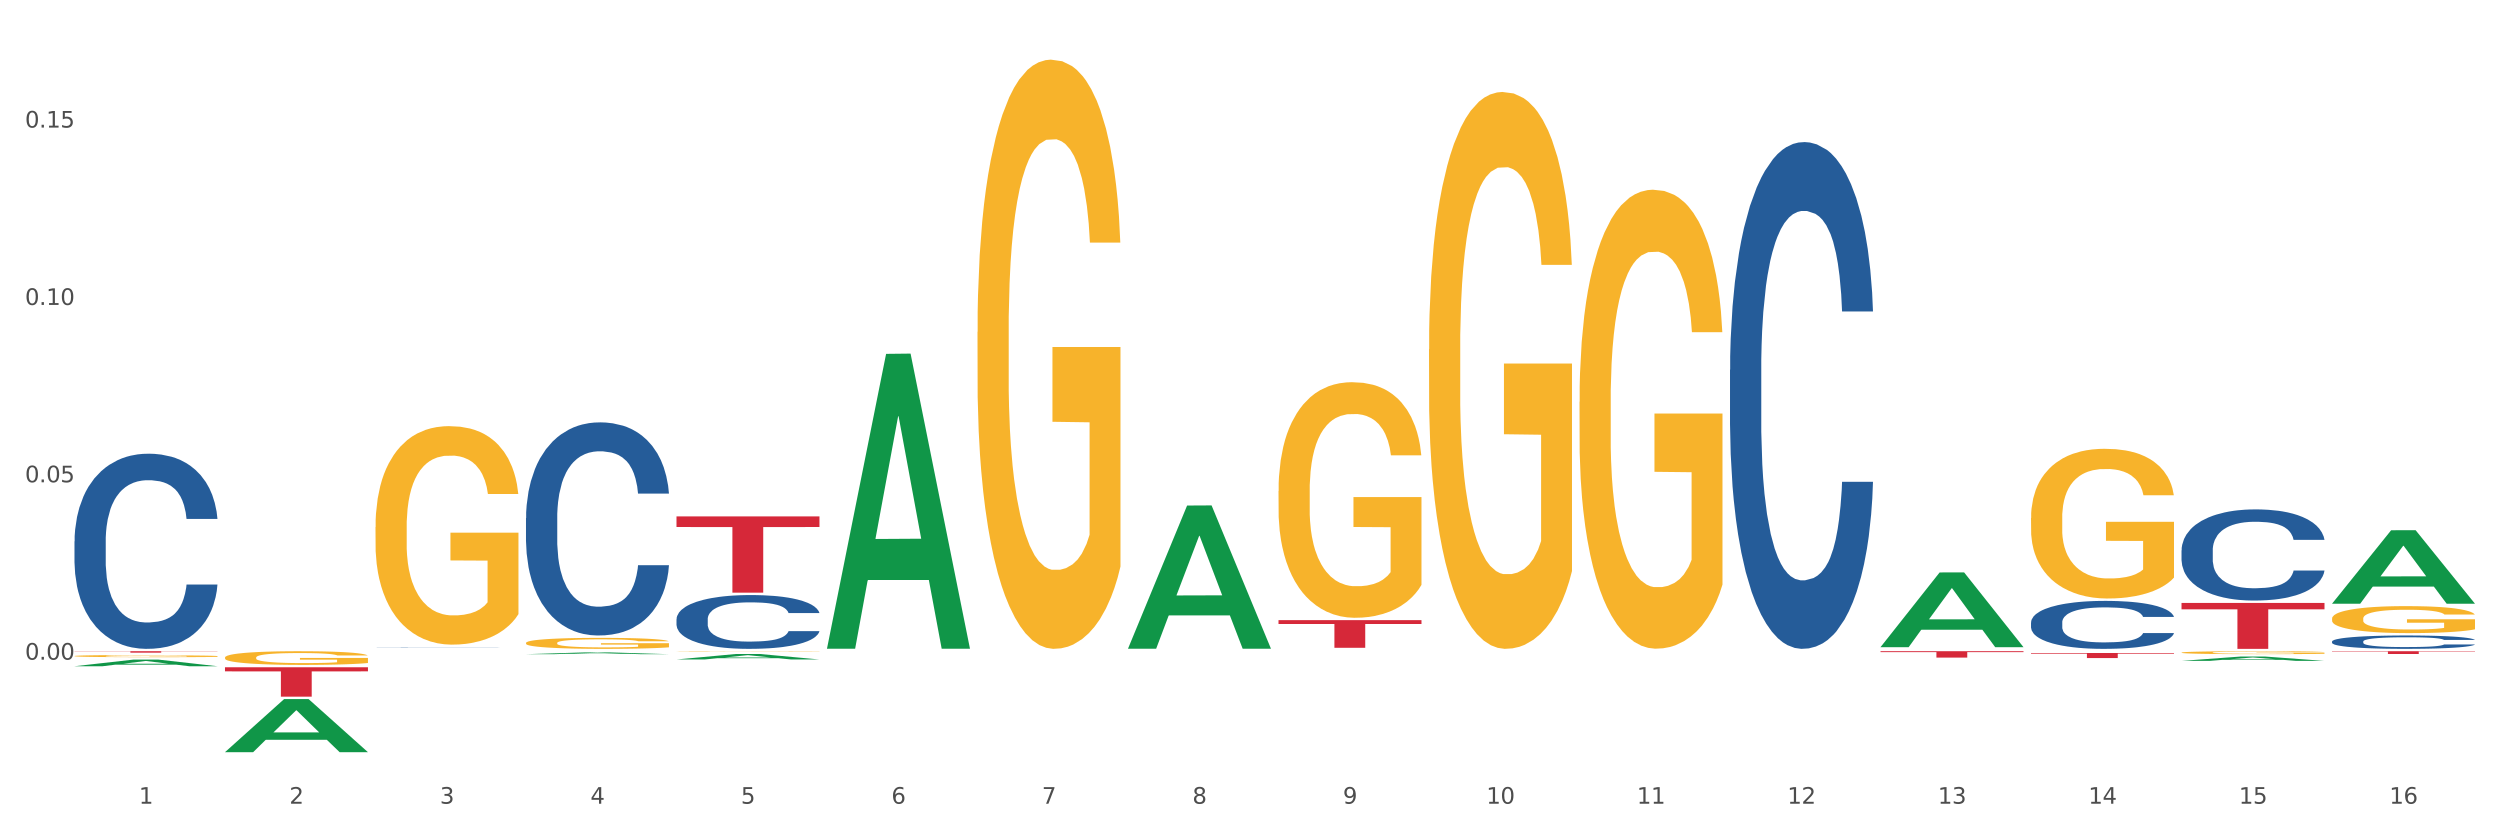<?xml version="1.0" encoding="utf-8" standalone="no"?>
<!DOCTYPE svg PUBLIC "-//W3C//DTD SVG 1.1//EN"
  "http://www.w3.org/Graphics/SVG/1.1/DTD/svg11.dtd">
<svg xmlns:xlink="http://www.w3.org/1999/xlink" width="1080pt" height="360pt" viewBox="0 0 1080 360" xmlns="http://www.w3.org/2000/svg" version="1.1">
 <rect x="0" y="0" width="1080" height="360" fill="#333333" stroke="none"/>
 <defs>
  <style type="text/css">*{stroke-linejoin: round; stroke-linecap: butt}</style>
 </defs>
 <g id="figure_1">
  <g id="patch_1">
   <path d="M 0 360 
L 1080 360 
L 1080 0 
L 0 0 
z
" style="fill: #ffffff; stroke: #ffffff; stroke-linejoin: miter"/>
  </g>
  <g id="axes_1">
   <g id="matplotlib.axis_1">
    <g id="xtick_1">
     <g id="text_1">
      <!-- 1 -->
      <g style="fill: #4d4d4d" transform="translate(60.004 347.204) scale(0.096 -0.096)">
       <defs>
        <path id="DejaVuSans-31" d="M 794 531 
L 1825 531 
L 1825 4091 
L 703 3866 
L 703 4441 
L 1819 4666 
L 2450 4666 
L 2450 531 
L 3481 531 
L 3481 0 
L 794 0 
L 794 531 
z
" transform="scale(0.016)"/>
       </defs>
       <use xlink:href="#DejaVuSans-31"/>
      </g>
     </g>
    </g>
    <g id="xtick_2">
     <g id="text_2">
      <!-- 2 -->
      <g style="fill: #4d4d4d" transform="translate(125.021 347.204) scale(0.096 -0.096)">
       <defs>
        <path id="DejaVuSans-32" d="M 1228 531 
L 3431 531 
L 3431 0 
L 469 0 
L 469 531 
Q 828 903 1448 1529 
Q 2069 2156 2228 2338 
Q 2531 2678 2651 2914 
Q 2772 3150 2772 3378 
Q 2772 3750 2511 3984 
Q 2250 4219 1831 4219 
Q 1534 4219 1204 4116 
Q 875 4013 500 3803 
L 500 4441 
Q 881 4594 1212 4672 
Q 1544 4750 1819 4750 
Q 2544 4750 2975 4387 
Q 3406 4025 3406 3419 
Q 3406 3131 3298 2873 
Q 3191 2616 2906 2266 
Q 2828 2175 2409 1742 
Q 1991 1309 1228 531 
z
" transform="scale(0.016)"/>
       </defs>
       <use xlink:href="#DejaVuSans-32"/>
      </g>
     </g>
    </g>
    <g id="xtick_3">
     <g id="text_3">
      <!-- 3 -->
      <g style="fill: #4d4d4d" transform="translate(190.039 347.204) scale(0.096 -0.096)">
       <defs>
        <path id="DejaVuSans-33" d="M 2597 2516 
Q 3050 2419 3304 2112 
Q 3559 1806 3559 1356 
Q 3559 666 3084 287 
Q 2609 -91 1734 -91 
Q 1441 -91 1130 -33 
Q 819 25 488 141 
L 488 750 
Q 750 597 1062 519 
Q 1375 441 1716 441 
Q 2309 441 2620 675 
Q 2931 909 2931 1356 
Q 2931 1769 2642 2001 
Q 2353 2234 1838 2234 
L 1294 2234 
L 1294 2753 
L 1863 2753 
Q 2328 2753 2575 2939 
Q 2822 3125 2822 3475 
Q 2822 3834 2567 4026 
Q 2313 4219 1838 4219 
Q 1578 4219 1281 4162 
Q 984 4106 628 3988 
L 628 4550 
Q 988 4650 1302 4700 
Q 1616 4750 1894 4750 
Q 2613 4750 3031 4423 
Q 3450 4097 3450 3541 
Q 3450 3153 3228 2886 
Q 3006 2619 2597 2516 
z
" transform="scale(0.016)"/>
       </defs>
       <use xlink:href="#DejaVuSans-33"/>
      </g>
     </g>
    </g>
    <g id="xtick_4">
     <g id="text_4">
      <!-- 4 -->
      <g style="fill: #4d4d4d" transform="translate(255.056 347.204) scale(0.096 -0.096)">
       <defs>
        <path id="DejaVuSans-34" d="M 2419 4116 
L 825 1625 
L 2419 1625 
L 2419 4116 
z
M 2253 4666 
L 3047 4666 
L 3047 1625 
L 3713 1625 
L 3713 1100 
L 3047 1100 
L 3047 0 
L 2419 0 
L 2419 1100 
L 313 1100 
L 313 1709 
L 2253 4666 
z
" transform="scale(0.016)"/>
       </defs>
       <use xlink:href="#DejaVuSans-34"/>
      </g>
     </g>
    </g>
    <g id="xtick_5">
     <g id="text_5">
      <!-- 5 -->
      <g style="fill: #4d4d4d" transform="translate(320.073 347.204) scale(0.096 -0.096)">
       <defs>
        <path id="DejaVuSans-35" d="M 691 4666 
L 3169 4666 
L 3169 4134 
L 1269 4134 
L 1269 2991 
Q 1406 3038 1543 3061 
Q 1681 3084 1819 3084 
Q 2600 3084 3056 2656 
Q 3513 2228 3513 1497 
Q 3513 744 3044 326 
Q 2575 -91 1722 -91 
Q 1428 -91 1123 -41 
Q 819 9 494 109 
L 494 744 
Q 775 591 1075 516 
Q 1375 441 1709 441 
Q 2250 441 2565 725 
Q 2881 1009 2881 1497 
Q 2881 1984 2565 2268 
Q 2250 2553 1709 2553 
Q 1456 2553 1204 2497 
Q 953 2441 691 2322 
L 691 4666 
z
" transform="scale(0.016)"/>
       </defs>
       <use xlink:href="#DejaVuSans-35"/>
      </g>
     </g>
    </g>
    <g id="xtick_6">
     <g id="text_6">
      <!-- 6 -->
      <g style="fill: #4d4d4d" transform="translate(385.09 347.204) scale(0.096 -0.096)">
       <defs>
        <path id="DejaVuSans-36" d="M 2113 2584 
Q 1688 2584 1439 2293 
Q 1191 2003 1191 1497 
Q 1191 994 1439 701 
Q 1688 409 2113 409 
Q 2538 409 2786 701 
Q 3034 994 3034 1497 
Q 3034 2003 2786 2293 
Q 2538 2584 2113 2584 
z
M 3366 4563 
L 3366 3988 
Q 3128 4100 2886 4159 
Q 2644 4219 2406 4219 
Q 1781 4219 1451 3797 
Q 1122 3375 1075 2522 
Q 1259 2794 1537 2939 
Q 1816 3084 2150 3084 
Q 2853 3084 3261 2657 
Q 3669 2231 3669 1497 
Q 3669 778 3244 343 
Q 2819 -91 2113 -91 
Q 1303 -91 875 529 
Q 447 1150 447 2328 
Q 447 3434 972 4092 
Q 1497 4750 2381 4750 
Q 2619 4750 2861 4703 
Q 3103 4656 3366 4563 
z
" transform="scale(0.016)"/>
       </defs>
       <use xlink:href="#DejaVuSans-36"/>
      </g>
     </g>
    </g>
    <g id="xtick_7">
     <g id="text_7">
      <!-- 7 -->
      <g style="fill: #4d4d4d" transform="translate(450.108 347.204) scale(0.096 -0.096)">
       <defs>
        <path id="DejaVuSans-37" d="M 525 4666 
L 3525 4666 
L 3525 4397 
L 1831 0 
L 1172 0 
L 2766 4134 
L 525 4134 
L 525 4666 
z
" transform="scale(0.016)"/>
       </defs>
       <use xlink:href="#DejaVuSans-37"/>
      </g>
     </g>
    </g>
    <g id="xtick_8">
     <g id="text_8">
      <!-- 8 -->
      <g style="fill: #4d4d4d" transform="translate(515.125 347.204) scale(0.096 -0.096)">
       <defs>
        <path id="DejaVuSans-38" d="M 2034 2216 
Q 1584 2216 1326 1975 
Q 1069 1734 1069 1313 
Q 1069 891 1326 650 
Q 1584 409 2034 409 
Q 2484 409 2743 651 
Q 3003 894 3003 1313 
Q 3003 1734 2745 1975 
Q 2488 2216 2034 2216 
z
M 1403 2484 
Q 997 2584 770 2862 
Q 544 3141 544 3541 
Q 544 4100 942 4425 
Q 1341 4750 2034 4750 
Q 2731 4750 3128 4425 
Q 3525 4100 3525 3541 
Q 3525 3141 3298 2862 
Q 3072 2584 2669 2484 
Q 3125 2378 3379 2068 
Q 3634 1759 3634 1313 
Q 3634 634 3220 271 
Q 2806 -91 2034 -91 
Q 1263 -91 848 271 
Q 434 634 434 1313 
Q 434 1759 690 2068 
Q 947 2378 1403 2484 
z
M 1172 3481 
Q 1172 3119 1398 2916 
Q 1625 2713 2034 2713 
Q 2441 2713 2670 2916 
Q 2900 3119 2900 3481 
Q 2900 3844 2670 4047 
Q 2441 4250 2034 4250 
Q 1625 4250 1398 4047 
Q 1172 3844 1172 3481 
z
" transform="scale(0.016)"/>
       </defs>
       <use xlink:href="#DejaVuSans-38"/>
      </g>
     </g>
    </g>
    <g id="xtick_9">
     <g id="text_9">
      <!-- 9 -->
      <g style="fill: #4d4d4d" transform="translate(580.142 347.204) scale(0.096 -0.096)">
       <defs>
        <path id="DejaVuSans-39" d="M 703 97 
L 703 672 
Q 941 559 1184 500 
Q 1428 441 1663 441 
Q 2288 441 2617 861 
Q 2947 1281 2994 2138 
Q 2813 1869 2534 1725 
Q 2256 1581 1919 1581 
Q 1219 1581 811 2004 
Q 403 2428 403 3163 
Q 403 3881 828 4315 
Q 1253 4750 1959 4750 
Q 2769 4750 3195 4129 
Q 3622 3509 3622 2328 
Q 3622 1225 3098 567 
Q 2575 -91 1691 -91 
Q 1453 -91 1209 -44 
Q 966 3 703 97 
z
M 1959 2075 
Q 2384 2075 2632 2365 
Q 2881 2656 2881 3163 
Q 2881 3666 2632 3958 
Q 2384 4250 1959 4250 
Q 1534 4250 1286 3958 
Q 1038 3666 1038 3163 
Q 1038 2656 1286 2365 
Q 1534 2075 1959 2075 
z
" transform="scale(0.016)"/>
       </defs>
       <use xlink:href="#DejaVuSans-39"/>
      </g>
     </g>
    </g>
    <g id="xtick_10">
     <g id="text_10">
      <!-- 10 -->
      <g style="fill: #4d4d4d" transform="translate(642.105 347.204) scale(0.096 -0.096)">
       <defs>
        <path id="DejaVuSans-30" d="M 2034 4250 
Q 1547 4250 1301 3770 
Q 1056 3291 1056 2328 
Q 1056 1369 1301 889 
Q 1547 409 2034 409 
Q 2525 409 2770 889 
Q 3016 1369 3016 2328 
Q 3016 3291 2770 3770 
Q 2525 4250 2034 4250 
z
M 2034 4750 
Q 2819 4750 3233 4129 
Q 3647 3509 3647 2328 
Q 3647 1150 3233 529 
Q 2819 -91 2034 -91 
Q 1250 -91 836 529 
Q 422 1150 422 2328 
Q 422 3509 836 4129 
Q 1250 4750 2034 4750 
z
" transform="scale(0.016)"/>
       </defs>
       <use xlink:href="#DejaVuSans-31"/>
       <use xlink:href="#DejaVuSans-30" transform="translate(63.623 0)"/>
      </g>
     </g>
    </g>
    <g id="xtick_11">
     <g id="text_11">
      <!-- 11 -->
      <g style="fill: #4d4d4d" transform="translate(707.123 347.204) scale(0.096 -0.096)">
       <use xlink:href="#DejaVuSans-31"/>
       <use xlink:href="#DejaVuSans-31" transform="translate(63.623 0)"/>
      </g>
     </g>
    </g>
    <g id="xtick_12">
     <g id="text_12">
      <!-- 12 -->
      <g style="fill: #4d4d4d" transform="translate(772.14 347.204) scale(0.096 -0.096)">
       <use xlink:href="#DejaVuSans-31"/>
       <use xlink:href="#DejaVuSans-32" transform="translate(63.623 0)"/>
      </g>
     </g>
    </g>
    <g id="xtick_13">
     <g id="text_13">
      <!-- 13 -->
      <g style="fill: #4d4d4d" transform="translate(837.157 347.204) scale(0.096 -0.096)">
       <use xlink:href="#DejaVuSans-31"/>
       <use xlink:href="#DejaVuSans-33" transform="translate(63.623 0)"/>
      </g>
     </g>
    </g>
    <g id="xtick_14">
     <g id="text_14">
      <!-- 14 -->
      <g style="fill: #4d4d4d" transform="translate(902.174 347.204) scale(0.096 -0.096)">
       <use xlink:href="#DejaVuSans-31"/>
       <use xlink:href="#DejaVuSans-34" transform="translate(63.623 0)"/>
      </g>
     </g>
    </g>
    <g id="xtick_15">
     <g id="text_15">
      <!-- 15 -->
      <g style="fill: #4d4d4d" transform="translate(967.192 347.204) scale(0.096 -0.096)">
       <use xlink:href="#DejaVuSans-31"/>
       <use xlink:href="#DejaVuSans-35" transform="translate(63.623 0)"/>
      </g>
     </g>
    </g>
    <g id="xtick_16">
     <g id="text_16">
      <!-- 16 -->
      <g style="fill: #4d4d4d" transform="translate(1032.209 347.204) scale(0.096 -0.096)">
       <use xlink:href="#DejaVuSans-31"/>
       <use xlink:href="#DejaVuSans-36" transform="translate(63.623 0)"/>
      </g>
     </g>
    </g>
    <g id="xtick_17"/>
    <g id="xtick_18"/>
    <g id="xtick_19"/>
    <g id="xtick_20"/>
    <g id="xtick_21"/>
    <g id="xtick_22"/>
    <g id="xtick_23"/>
    <g id="xtick_24"/>
    <g id="xtick_25"/>
    <g id="xtick_26"/>
    <g id="xtick_27"/>
    <g id="xtick_28"/>
    <g id="xtick_29"/>
    <g id="xtick_30"/>
    <g id="xtick_31"/>
   </g>
   <g id="matplotlib.axis_2">
    <g id="ytick_1">
     <g id="text_17">
      <!-- 0.00 -->
      <g style="fill: #4d4d4d" transform="translate(10.8 284.976) scale(0.096 -0.096)">
       <defs>
        <path id="DejaVuSans-2e" d="M 684 794 
L 1344 794 
L 1344 0 
L 684 0 
L 684 794 
z
" transform="scale(0.016)"/>
       </defs>
       <use xlink:href="#DejaVuSans-30"/>
       <use xlink:href="#DejaVuSans-2e" transform="translate(63.623 0)"/>
       <use xlink:href="#DejaVuSans-30" transform="translate(95.41 0)"/>
       <use xlink:href="#DejaVuSans-30" transform="translate(159.033 0)"/>
      </g>
     </g>
    </g>
    <g id="ytick_2">
     <g id="text_18">
      <!-- 0.05 -->
      <g style="fill: #4d4d4d" transform="translate(10.8 208.355) scale(0.096 -0.096)">
       <use xlink:href="#DejaVuSans-30"/>
       <use xlink:href="#DejaVuSans-2e" transform="translate(63.623 0)"/>
       <use xlink:href="#DejaVuSans-30" transform="translate(95.41 0)"/>
       <use xlink:href="#DejaVuSans-35" transform="translate(159.033 0)"/>
      </g>
     </g>
    </g>
    <g id="ytick_3">
     <g id="text_19">
      <!-- 0.10 -->
      <g style="fill: #4d4d4d" transform="translate(10.8 131.735) scale(0.096 -0.096)">
       <use xlink:href="#DejaVuSans-30"/>
       <use xlink:href="#DejaVuSans-2e" transform="translate(63.623 0)"/>
       <use xlink:href="#DejaVuSans-31" transform="translate(95.41 0)"/>
       <use xlink:href="#DejaVuSans-30" transform="translate(159.033 0)"/>
      </g>
     </g>
    </g>
    <g id="ytick_4">
     <g id="text_20">
      <!-- 0.15 -->
      <g style="fill: #4d4d4d" transform="translate(10.8 55.114) scale(0.096 -0.096)">
       <use xlink:href="#DejaVuSans-30"/>
       <use xlink:href="#DejaVuSans-2e" transform="translate(63.623 0)"/>
       <use xlink:href="#DejaVuSans-31" transform="translate(95.41 0)"/>
       <use xlink:href="#DejaVuSans-35" transform="translate(159.033 0)"/>
      </g>
     </g>
    </g>
    <g id="ytick_5"/>
    <g id="ytick_6"/>
    <g id="ytick_7"/>
    <g id="ytick_8"/>
   </g>
   <g id="PolyCollection_1">
    <path d="M 32.175 287.808 
L 32.239 287.806 
L 57.709 284.938 
L 68.28 284.935 
L 93.941 287.814 
L 81.715 287.814 
L 76.176 287.143 
L 49.877 287.143 
L 49.686 287.154 
L 44.337 287.814 
L 32.175 287.814 
L 32.175 287.808 
L 53.188 286.743 
L 72.864 286.741 
L 63.122 285.549 
L 62.995 285.543 
L 62.867 285.551 
L 53.125 286.741 
L 53.188 286.743 
L 32.175 287.808 
z
" clip-path="url(#p24fb83363e)" style="fill: #109648"/>
    <path d="M 877.399 282.086 
L 939.166 282.086 
L 939.166 282.392 
L 914.869 282.394 
L 914.869 284.29 
L 901.549 284.29 
L 901.549 282.394 
L 877.399 282.392 
L 877.399 282.088 
L 877.399 282.086 
z
" clip-path="url(#p24fb83363e)" style="fill: #d62839"/>
    <path d="M 812.382 281.329 
L 874.148 281.329 
L 874.148 281.71 
L 849.852 281.713 
L 849.852 284.074 
L 836.532 284.074 
L 836.532 281.713 
L 812.382 281.71 
L 812.382 281.331 
L 812.382 281.329 
z
" clip-path="url(#p24fb83363e)" style="fill: #d62839"/>
    <path d="M 552.313 267.909 
L 614.079 267.909 
L 614.079 269.569 
L 589.783 269.58 
L 589.783 279.856 
L 576.463 279.856 
L 576.463 269.58 
L 552.313 269.569 
L 552.313 267.92 
L 552.313 267.909 
z
" clip-path="url(#p24fb83363e)" style="fill: #d62839"/>
    <path d="M 292.244 223.091 
L 354.01 223.091 
L 354.01 227.67 
L 329.714 227.701 
L 329.714 256.042 
L 316.394 256.042 
L 316.394 227.701 
L 292.244 227.67 
L 292.244 223.122 
L 292.244 223.091 
z
" clip-path="url(#p24fb83363e)" style="fill: #d62839"/>
    <path d="M 97.192 288.264 
L 158.959 288.264 
L 158.959 290.029 
L 134.662 290.041 
L 134.662 300.966 
L 121.343 300.966 
L 121.343 290.041 
L 97.192 290.029 
L 97.192 288.276 
L 97.192 288.264 
z
" clip-path="url(#p24fb83363e)" style="fill: #d62839"/>
    <path d="M 32.175 281.329 
L 93.941 281.329 
L 93.941 281.415 
L 69.645 281.415 
L 69.645 281.945 
L 56.325 281.945 
L 56.325 281.415 
L 32.175 281.415 
L 32.175 281.329 
L 32.175 281.329 
z
" clip-path="url(#p24fb83363e)" style="fill: #d62839"/>
    <path d="M 97.192 284.061 
L 97.265 284.056 
L 97.265 283.862 
L 97.411 283.694 
L 98.14 283.289 
L 99.234 282.954 
L 100.036 282.776 
L 100.838 282.63 
L 101.786 282.484 
L 102.953 282.333 
L 105.068 282.112 
L 106.381 281.998 
L 107.985 281.88 
L 110.902 281.707 
L 113.017 281.61 
L 115.204 281.529 
L 118.778 281.431 
L 121.111 281.388 
L 123.591 281.356 
L 126.58 281.334 
L 128.841 281.329 
L 133.8 281.345 
L 138.03 281.394 
L 140.071 281.431 
L 142.697 281.496 
L 144.082 281.539 
L 146.343 281.626 
L 148.676 281.739 
L 150.281 281.836 
L 152.687 282.02 
L 154.51 282.204 
L 156.188 282.43 
L 157.063 282.587 
L 157.719 282.733 
L 158.302 282.9 
L 158.886 283.165 
L 145.759 283.165 
L 145.249 282.976 
L 144.447 282.798 
L 143.28 282.625 
L 142.259 282.517 
L 140.509 282.382 
L 138.905 282.295 
L 137.227 282.231 
L 135.185 282.177 
L 133.581 282.15 
L 131.321 282.128 
L 126.872 282.133 
L 123.882 282.177 
L 121.84 282.231 
L 120.528 282.279 
L 119.361 282.333 
L 118.048 282.409 
L 116.517 282.522 
L 115.423 282.625 
L 114.329 282.754 
L 113.454 282.884 
L 112.652 283.035 
L 111.996 283.197 
L 111.485 283.365 
L 111.048 283.57 
L 110.683 283.91 
L 110.683 284.65 
L 110.829 284.817 
L 111.194 285.039 
L 111.631 285.206 
L 112.36 285.406 
L 113.017 285.541 
L 114.256 285.735 
L 115.642 285.897 
L 116.736 286 
L 117.83 286.086 
L 119.726 286.205 
L 121.84 286.302 
L 123.664 286.362 
L 126.143 286.416 
L 127.82 286.437 
L 129.279 286.448 
L 132.852 286.448 
L 135.404 286.432 
L 138.248 286.394 
L 140.436 286.346 
L 142.259 286.286 
L 144.301 286.189 
L 145.614 286.097 
L 145.614 284.969 
L 129.57 284.963 
L 129.57 284.213 
L 158.959 284.213 
L 158.959 286.416 
L 157.719 286.529 
L 156.333 286.632 
L 154.875 286.724 
L 152.687 286.837 
L 150.062 286.945 
L 147.728 287.021 
L 145.249 287.085 
L 142.332 287.145 
L 138.54 287.199 
L 136.206 287.22 
L 133.289 287.237 
L 129.862 287.242 
L 126.872 287.231 
L 123.955 287.204 
L 120.892 287.156 
L 117.903 287.085 
L 115.642 287.015 
L 113.381 286.929 
L 110.975 286.815 
L 109.079 286.707 
L 107.62 286.61 
L 106.016 286.486 
L 104.266 286.324 
L 102.953 286.178 
L 101.786 286.027 
L 100.547 285.833 
L 99.672 285.665 
L 98.797 285.455 
L 98.286 285.298 
L 97.703 285.055 
L 97.265 284.715 
L 97.192 284.061 
z
" clip-path="url(#p24fb83363e)" style="fill: #f7b32b"/>
    <path d="M 32.175 233.877 
L 32.248 233.8 
L 32.248 231.644 
L 32.467 228.718 
L 33.27 223.328 
L 34.292 219.247 
L 36.045 214.474 
L 36.994 212.472 
L 38.235 210.239 
L 40.79 206.62 
L 43.711 203.54 
L 45.755 201.846 
L 47.288 200.768 
L 50.72 198.843 
L 52.691 197.996 
L 54.735 197.303 
L 56.487 196.841 
L 59.408 196.302 
L 61.744 196.071 
L 64.445 195.994 
L 66.709 196.071 
L 69.702 196.379 
L 74.083 197.303 
L 75.762 197.842 
L 78.025 198.766 
L 80.362 199.998 
L 82.26 201.23 
L 84.45 203.001 
L 86.713 205.311 
L 88.904 208.237 
L 90.437 210.932 
L 91.678 213.781 
L 92.773 217.245 
L 93.576 221.018 
L 93.941 224.175 
L 80.581 224.175 
L 80.216 221.326 
L 79.485 218.246 
L 78.755 216.168 
L 77.952 214.474 
L 76.711 212.549 
L 75.616 211.317 
L 73.791 209.854 
L 72.111 208.93 
L 70.724 208.391 
L 69.045 207.929 
L 65.468 207.467 
L 62.912 207.467 
L 61.306 207.621 
L 59.335 208.006 
L 57.655 208.545 
L 55.684 209.469 
L 54.151 210.47 
L 52.618 211.779 
L 51.742 212.703 
L 50.427 214.397 
L 49.551 215.783 
L 48.383 218.169 
L 47.726 219.863 
L 46.558 224.252 
L 46.047 227.486 
L 45.828 229.719 
L 45.682 232.183 
L 45.682 244.195 
L 46.12 249.585 
L 46.485 251.894 
L 47.069 254.512 
L 48.164 257.9 
L 49.77 261.211 
L 51.45 263.598 
L 52.837 265.061 
L 54.151 266.139 
L 55.465 266.986 
L 57.071 267.756 
L 58.386 268.218 
L 60.357 268.68 
L 62.693 268.911 
L 64.518 268.911 
L 68.242 268.526 
L 69.921 268.141 
L 71.527 267.602 
L 73.28 266.755 
L 74.667 265.831 
L 75.47 265.138 
L 76.784 263.675 
L 77.806 262.135 
L 78.682 260.364 
L 79.266 258.824 
L 79.923 256.514 
L 80.435 253.896 
L 80.581 252.51 
L 93.941 252.51 
L 93.649 255.282 
L 93.138 257.977 
L 92.116 261.596 
L 91.313 263.675 
L 90.072 266.216 
L 88.758 268.372 
L 86.932 270.759 
L 85.253 272.53 
L 83.501 274.07 
L 81.603 275.456 
L 78.171 277.381 
L 76.93 277.92 
L 74.302 278.844 
L 72.257 279.383 
L 69.264 279.922 
L 66.198 280.23 
L 62.985 280.307 
L 60.138 280.153 
L 56.998 279.691 
L 55.027 279.229 
L 52.837 278.536 
L 50.281 277.458 
L 47.872 276.149 
L 45.609 274.609 
L 43.492 272.838 
L 41.52 270.836 
L 38.965 267.525 
L 37.067 264.291 
L 35.679 261.288 
L 34.73 258.747 
L 33.781 255.513 
L 33.27 253.28 
L 32.467 247.891 
L 32.175 242.886 
L 32.175 233.877 
z
" clip-path="url(#p24fb83363e)" style="fill: #255c99"/>
    <path d="M 162.209 279.557 
L 162.282 279.557 
L 162.282 279.554 
L 162.502 279.55 
L 163.305 279.544 
L 164.327 279.538 
L 166.079 279.532 
L 167.028 279.53 
L 168.269 279.527 
L 170.825 279.522 
L 173.745 279.518 
L 175.789 279.516 
L 177.323 279.515 
L 180.754 279.512 
L 182.725 279.511 
L 184.77 279.51 
L 186.522 279.51 
L 189.442 279.509 
L 191.778 279.509 
L 194.48 279.509 
L 196.743 279.509 
L 199.737 279.509 
L 204.117 279.51 
L 205.796 279.511 
L 208.06 279.512 
L 210.396 279.514 
L 212.294 279.515 
L 214.485 279.518 
L 216.748 279.521 
L 218.938 279.524 
L 220.471 279.528 
L 221.713 279.531 
L 222.808 279.536 
L 223.611 279.541 
L 223.976 279.545 
L 210.615 279.545 
L 210.25 279.541 
L 209.52 279.537 
L 208.79 279.534 
L 207.987 279.532 
L 206.746 279.53 
L 205.65 279.528 
L 203.825 279.526 
L 202.146 279.525 
L 200.759 279.525 
L 199.079 279.524 
L 195.502 279.523 
L 192.947 279.523 
L 191.34 279.524 
L 189.369 279.524 
L 187.69 279.525 
L 185.719 279.526 
L 184.185 279.527 
L 182.652 279.529 
L 181.776 279.53 
L 180.462 279.532 
L 179.586 279.534 
L 178.418 279.537 
L 177.761 279.539 
L 176.592 279.545 
L 176.081 279.549 
L 175.862 279.552 
L 175.716 279.555 
L 175.716 279.57 
L 176.154 279.577 
L 176.519 279.58 
L 177.104 279.583 
L 178.199 279.587 
L 179.805 279.592 
L 181.484 279.595 
L 182.871 279.596 
L 184.185 279.598 
L 185.5 279.599 
L 187.106 279.6 
L 188.42 279.6 
L 190.391 279.601 
L 192.728 279.601 
L 194.553 279.601 
L 198.276 279.601 
L 199.956 279.6 
L 201.562 279.6 
L 203.314 279.599 
L 204.701 279.597 
L 205.504 279.597 
L 206.819 279.595 
L 207.841 279.593 
L 208.717 279.59 
L 209.301 279.589 
L 209.958 279.586 
L 210.469 279.582 
L 210.615 279.581 
L 223.976 279.581 
L 223.684 279.584 
L 223.173 279.587 
L 222.151 279.592 
L 221.348 279.595 
L 220.106 279.598 
L 218.792 279.601 
L 216.967 279.604 
L 215.288 279.606 
L 213.535 279.608 
L 211.637 279.61 
L 208.206 279.612 
L 206.965 279.613 
L 204.336 279.614 
L 202.292 279.615 
L 199.299 279.615 
L 196.232 279.616 
L 193.02 279.616 
L 190.172 279.616 
L 187.033 279.615 
L 185.062 279.614 
L 182.871 279.614 
L 180.316 279.612 
L 177.907 279.611 
L 175.643 279.609 
L 173.526 279.606 
L 171.555 279.604 
L 168.999 279.6 
L 167.101 279.595 
L 165.714 279.592 
L 164.765 279.588 
L 163.816 279.584 
L 163.305 279.582 
L 162.502 279.575 
L 162.209 279.568 
L 162.209 279.557 
z
" clip-path="url(#p24fb83363e)" style="fill: #255c99"/>
    <path d="M 227.227 223.83 
L 227.3 223.745 
L 227.3 221.391 
L 227.519 218.196 
L 228.322 212.309 
L 229.344 207.853 
L 231.096 202.639 
L 232.045 200.453 
L 233.287 198.014 
L 235.842 194.062 
L 238.762 190.699 
L 240.807 188.849 
L 242.34 187.672 
L 245.771 185.569 
L 247.743 184.644 
L 249.787 183.888 
L 251.539 183.383 
L 254.459 182.794 
L 256.796 182.542 
L 259.497 182.458 
L 261.76 182.542 
L 264.754 182.879 
L 269.134 183.888 
L 270.814 184.476 
L 273.077 185.485 
L 275.413 186.831 
L 277.312 188.176 
L 279.502 190.11 
L 281.765 192.633 
L 283.955 195.828 
L 285.489 198.771 
L 286.73 201.882 
L 287.825 205.666 
L 288.628 209.787 
L 288.993 213.234 
L 275.632 213.234 
L 275.267 210.123 
L 274.537 206.76 
L 273.807 204.489 
L 273.004 202.639 
L 271.763 200.537 
L 270.668 199.192 
L 268.842 197.594 
L 267.163 196.585 
L 265.776 195.996 
L 264.097 195.492 
L 260.519 194.987 
L 257.964 194.987 
L 256.358 195.155 
L 254.386 195.576 
L 252.707 196.164 
L 250.736 197.174 
L 249.203 198.267 
L 247.669 199.696 
L 246.793 200.705 
L 245.479 202.555 
L 244.603 204.069 
L 243.435 206.676 
L 242.778 208.525 
L 241.61 213.318 
L 241.099 216.85 
L 240.88 219.289 
L 240.734 221.98 
L 240.734 235.097 
L 241.172 240.983 
L 241.537 243.506 
L 242.121 246.365 
L 243.216 250.065 
L 244.822 253.681 
L 246.501 256.288 
L 247.889 257.885 
L 249.203 259.062 
L 250.517 259.987 
L 252.123 260.828 
L 253.437 261.333 
L 255.409 261.837 
L 257.745 262.09 
L 259.57 262.09 
L 263.294 261.669 
L 264.973 261.249 
L 266.579 260.66 
L 268.331 259.735 
L 269.718 258.726 
L 270.522 257.969 
L 271.836 256.372 
L 272.858 254.69 
L 273.734 252.756 
L 274.318 251.074 
L 274.975 248.551 
L 275.486 245.692 
L 275.632 244.179 
L 288.993 244.179 
L 288.701 247.206 
L 288.19 250.149 
L 287.168 254.101 
L 286.365 256.372 
L 285.124 259.147 
L 283.809 261.501 
L 281.984 264.108 
L 280.305 266.042 
L 278.553 267.724 
L 276.654 269.237 
L 273.223 271.339 
L 271.982 271.928 
L 269.353 272.937 
L 267.309 273.526 
L 264.316 274.114 
L 261.249 274.451 
L 258.037 274.535 
L 255.19 274.367 
L 252.05 273.862 
L 250.079 273.357 
L 247.889 272.601 
L 245.333 271.423 
L 242.924 269.994 
L 240.661 268.312 
L 238.543 266.378 
L 236.572 264.192 
L 234.017 260.576 
L 232.118 257.044 
L 230.731 253.765 
L 229.782 250.99 
L 228.833 247.458 
L 228.322 245.02 
L 227.519 239.134 
L 227.227 233.668 
L 227.227 223.83 
z
" clip-path="url(#p24fb83363e)" style="fill: #255c99"/>
    <path d="M 292.244 267.507 
L 292.317 267.486 
L 292.317 266.892 
L 292.536 266.085 
L 293.339 264.599 
L 294.361 263.474 
L 296.113 262.158 
L 297.063 261.606 
L 298.304 260.991 
L 300.859 259.993 
L 303.78 259.144 
L 305.824 258.677 
L 307.357 258.38 
L 310.788 257.849 
L 312.76 257.616 
L 314.804 257.425 
L 316.556 257.297 
L 319.477 257.149 
L 321.813 257.085 
L 324.514 257.064 
L 326.778 257.085 
L 329.771 257.17 
L 334.152 257.425 
L 335.831 257.573 
L 338.094 257.828 
L 340.431 258.168 
L 342.329 258.507 
L 344.519 258.995 
L 346.782 259.632 
L 348.973 260.439 
L 350.506 261.182 
L 351.747 261.967 
L 352.842 262.922 
L 353.645 263.962 
L 354.01 264.833 
L 340.65 264.833 
L 340.284 264.047 
L 339.554 263.198 
L 338.824 262.625 
L 338.021 262.158 
L 336.78 261.628 
L 335.685 261.288 
L 333.86 260.885 
L 332.18 260.63 
L 330.793 260.481 
L 329.114 260.354 
L 325.536 260.227 
L 322.981 260.227 
L 321.375 260.269 
L 319.404 260.375 
L 317.724 260.524 
L 315.753 260.778 
L 314.22 261.054 
L 312.687 261.415 
L 311.811 261.67 
L 310.496 262.137 
L 309.62 262.519 
L 308.452 263.177 
L 307.795 263.644 
L 306.627 264.854 
L 306.116 265.745 
L 305.897 266.361 
L 305.751 267.04 
L 305.751 270.351 
L 306.189 271.837 
L 306.554 272.474 
L 307.138 273.196 
L 308.233 274.13 
L 309.839 275.042 
L 311.519 275.7 
L 312.906 276.104 
L 314.22 276.401 
L 315.534 276.634 
L 317.14 276.847 
L 318.455 276.974 
L 320.426 277.101 
L 322.762 277.165 
L 324.587 277.165 
L 328.311 277.059 
L 329.99 276.953 
L 331.596 276.804 
L 333.349 276.571 
L 334.736 276.316 
L 335.539 276.125 
L 336.853 275.722 
L 337.875 275.297 
L 338.751 274.809 
L 339.335 274.384 
L 339.992 273.748 
L 340.504 273.026 
L 340.65 272.644 
L 354.01 272.644 
L 353.718 273.408 
L 353.207 274.151 
L 352.185 275.149 
L 351.382 275.722 
L 350.141 276.422 
L 348.827 277.017 
L 347.001 277.675 
L 345.322 278.163 
L 343.57 278.587 
L 341.672 278.969 
L 338.24 279.5 
L 336.999 279.649 
L 334.371 279.903 
L 332.326 280.052 
L 329.333 280.2 
L 326.267 280.285 
L 323.054 280.307 
L 320.207 280.264 
L 317.067 280.137 
L 315.096 280.009 
L 312.906 279.818 
L 310.35 279.521 
L 307.941 279.16 
L 305.678 278.736 
L 303.561 278.248 
L 301.589 277.696 
L 299.034 276.783 
L 297.136 275.892 
L 295.748 275.064 
L 294.799 274.363 
L 293.85 273.472 
L 293.339 272.856 
L 292.536 271.37 
L 292.244 269.991 
L 292.244 267.507 
z
" clip-path="url(#p24fb83363e)" style="fill: #255c99"/>
    <path d="M 747.365 159.742 
L 747.438 159.542 
L 747.438 153.944 
L 747.657 146.346 
L 748.46 132.351 
L 749.482 121.754 
L 751.234 109.357 
L 752.183 104.159 
L 753.424 98.361 
L 755.98 88.963 
L 758.9 80.966 
L 760.944 76.567 
L 762.478 73.768 
L 765.909 68.769 
L 767.88 66.57 
L 769.925 64.771 
L 771.677 63.571 
L 774.597 62.171 
L 776.934 61.572 
L 779.635 61.372 
L 781.898 61.572 
L 784.892 62.371 
L 789.272 64.771 
L 790.952 66.17 
L 793.215 68.57 
L 795.551 71.769 
L 797.449 74.968 
L 799.64 79.566 
L 801.903 85.564 
L 804.093 93.162 
L 805.627 100.16 
L 806.868 107.558 
L 807.963 116.555 
L 808.766 126.352 
L 809.131 134.55 
L 795.77 134.55 
L 795.405 127.152 
L 794.675 119.155 
L 793.945 113.756 
L 793.142 109.357 
L 791.901 104.359 
L 790.806 101.16 
L 788.98 97.361 
L 787.301 94.962 
L 785.914 93.562 
L 784.235 92.362 
L 780.657 91.163 
L 778.102 91.163 
L 776.496 91.563 
L 774.524 92.562 
L 772.845 93.962 
L 770.874 96.361 
L 769.341 98.961 
L 767.807 102.359 
L 766.931 104.759 
L 765.617 109.157 
L 764.741 112.756 
L 763.573 118.955 
L 762.916 123.353 
L 761.748 134.75 
L 761.237 143.147 
L 761.018 148.946 
L 760.871 155.344 
L 760.871 186.534 
L 761.31 200.53 
L 761.675 206.529 
L 762.259 213.326 
L 763.354 222.124 
L 764.96 230.721 
L 766.639 236.919 
L 768.026 240.718 
L 769.341 243.518 
L 770.655 245.717 
L 772.261 247.716 
L 773.575 248.916 
L 775.546 250.116 
L 777.883 250.715 
L 779.708 250.715 
L 783.432 249.716 
L 785.111 248.716 
L 786.717 247.316 
L 788.469 245.117 
L 789.856 242.718 
L 790.66 240.918 
L 791.974 237.119 
L 792.996 233.121 
L 793.872 228.522 
L 794.456 224.523 
L 795.113 218.525 
L 795.624 211.727 
L 795.77 208.128 
L 809.131 208.128 
L 808.839 215.326 
L 808.328 222.324 
L 807.306 231.721 
L 806.503 237.119 
L 805.262 243.717 
L 803.947 249.316 
L 802.122 255.514 
L 800.443 260.113 
L 798.691 264.111 
L 796.792 267.71 
L 793.361 272.709 
L 792.12 274.108 
L 789.491 276.508 
L 787.447 277.907 
L 784.454 279.307 
L 781.387 280.107 
L 778.175 280.307 
L 775.327 279.907 
L 772.188 278.707 
L 770.217 277.507 
L 768.026 275.708 
L 765.471 272.909 
L 763.062 269.51 
L 760.798 265.511 
L 758.681 260.912 
L 756.71 255.714 
L 754.155 247.116 
L 752.256 238.719 
L 750.869 230.921 
L 749.92 224.323 
L 748.971 215.926 
L 748.46 210.127 
L 747.657 196.132 
L 747.365 183.135 
L 747.365 159.742 
z
" clip-path="url(#p24fb83363e)" style="fill: #255c99"/>
    <path d="M 877.399 268.895 
L 877.472 268.876 
L 877.472 268.346 
L 877.691 267.627 
L 878.494 266.302 
L 879.516 265.299 
L 881.269 264.125 
L 882.218 263.633 
L 883.459 263.085 
L 886.014 262.195 
L 888.935 261.438 
L 890.979 261.022 
L 892.512 260.757 
L 895.944 260.284 
L 897.915 260.075 
L 899.959 259.905 
L 901.711 259.792 
L 904.632 259.659 
L 906.968 259.602 
L 909.67 259.583 
L 911.933 259.602 
L 914.926 259.678 
L 919.307 259.905 
L 920.986 260.038 
L 923.249 260.265 
L 925.586 260.568 
L 927.484 260.87 
L 929.674 261.306 
L 931.938 261.873 
L 934.128 262.593 
L 935.661 263.255 
L 936.902 263.955 
L 937.997 264.807 
L 938.8 265.734 
L 939.166 266.51 
L 925.805 266.51 
L 925.44 265.81 
L 924.71 265.053 
L 923.979 264.542 
L 923.176 264.125 
L 921.935 263.652 
L 920.84 263.35 
L 919.015 262.99 
L 917.336 262.763 
L 915.948 262.63 
L 914.269 262.517 
L 910.692 262.403 
L 908.136 262.403 
L 906.53 262.441 
L 904.559 262.536 
L 902.88 262.668 
L 900.908 262.895 
L 899.375 263.141 
L 897.842 263.463 
L 896.966 263.69 
L 895.652 264.107 
L 894.775 264.447 
L 893.607 265.034 
L 892.95 265.45 
L 891.782 266.529 
L 891.271 267.324 
L 891.052 267.873 
L 890.906 268.478 
L 890.906 271.431 
L 891.344 272.755 
L 891.709 273.323 
L 892.293 273.967 
L 893.388 274.799 
L 894.995 275.613 
L 896.674 276.2 
L 898.061 276.559 
L 899.375 276.824 
L 900.689 277.032 
L 902.296 277.222 
L 903.61 277.335 
L 905.581 277.449 
L 907.917 277.506 
L 909.743 277.506 
L 913.466 277.411 
L 915.145 277.316 
L 916.751 277.184 
L 918.504 276.976 
L 919.891 276.749 
L 920.694 276.578 
L 922.008 276.219 
L 923.03 275.84 
L 923.906 275.405 
L 924.491 275.026 
L 925.148 274.459 
L 925.659 273.815 
L 925.805 273.475 
L 939.166 273.475 
L 938.873 274.156 
L 938.362 274.818 
L 937.34 275.708 
L 936.537 276.219 
L 935.296 276.843 
L 933.982 277.373 
L 932.157 277.96 
L 930.477 278.395 
L 928.725 278.774 
L 926.827 279.114 
L 923.395 279.587 
L 922.154 279.72 
L 919.526 279.947 
L 917.482 280.079 
L 914.488 280.212 
L 911.422 280.288 
L 908.209 280.307 
L 905.362 280.269 
L 902.223 280.155 
L 900.251 280.042 
L 898.061 279.871 
L 895.506 279.606 
L 893.096 279.285 
L 890.833 278.906 
L 888.716 278.471 
L 886.744 277.979 
L 884.189 277.165 
L 882.291 276.37 
L 880.904 275.632 
L 879.954 275.007 
L 879.005 274.213 
L 878.494 273.664 
L 877.691 272.339 
L 877.399 271.109 
L 877.399 268.895 
z
" clip-path="url(#p24fb83363e)" style="fill: #255c99"/>
    <path d="M 942.416 237.752 
L 942.489 237.716 
L 942.489 236.709 
L 942.708 235.342 
L 943.512 232.824 
L 944.534 230.918 
L 946.286 228.688 
L 947.235 227.752 
L 948.476 226.709 
L 951.032 225.019 
L 953.952 223.58 
L 955.996 222.789 
L 957.529 222.285 
L 960.961 221.386 
L 962.932 220.99 
L 964.976 220.666 
L 966.729 220.451 
L 969.649 220.199 
L 971.985 220.091 
L 974.687 220.055 
L 976.95 220.091 
L 979.943 220.235 
L 984.324 220.666 
L 986.003 220.918 
L 988.267 221.35 
L 990.603 221.925 
L 992.501 222.501 
L 994.691 223.328 
L 996.955 224.407 
L 999.145 225.774 
L 1000.678 227.033 
L 1001.919 228.364 
L 1003.015 229.983 
L 1003.818 231.745 
L 1004.183 233.22 
L 990.822 233.22 
L 990.457 231.889 
L 989.727 230.45 
L 988.997 229.479 
L 988.194 228.688 
L 986.952 227.788 
L 985.857 227.213 
L 984.032 226.529 
L 982.353 226.098 
L 980.966 225.846 
L 979.286 225.63 
L 975.709 225.414 
L 973.154 225.414 
L 971.547 225.486 
L 969.576 225.666 
L 967.897 225.918 
L 965.926 226.35 
L 964.392 226.817 
L 962.859 227.429 
L 961.983 227.86 
L 960.669 228.652 
L 959.793 229.299 
L 958.625 230.414 
L 957.967 231.206 
L 956.799 233.256 
L 956.288 234.767 
L 956.069 235.81 
L 955.923 236.961 
L 955.923 242.572 
L 956.361 245.09 
L 956.726 246.169 
L 957.31 247.392 
L 958.406 248.974 
L 960.012 250.521 
L 961.691 251.636 
L 963.078 252.32 
L 964.392 252.823 
L 965.707 253.219 
L 967.313 253.579 
L 968.627 253.794 
L 970.598 254.01 
L 972.935 254.118 
L 974.76 254.118 
L 978.483 253.938 
L 980.163 253.758 
L 981.769 253.507 
L 983.521 253.111 
L 984.908 252.679 
L 985.711 252.356 
L 987.025 251.672 
L 988.048 250.953 
L 988.924 250.126 
L 989.508 249.406 
L 990.165 248.327 
L 990.676 247.104 
L 990.822 246.457 
L 1004.183 246.457 
L 1003.891 247.752 
L 1003.38 249.01 
L 1002.358 250.701 
L 1001.554 251.672 
L 1000.313 252.859 
L 998.999 253.866 
L 997.174 254.981 
L 995.495 255.809 
L 993.742 256.528 
L 991.844 257.176 
L 988.413 258.075 
L 987.171 258.327 
L 984.543 258.758 
L 982.499 259.01 
L 979.505 259.262 
L 976.439 259.406 
L 973.227 259.442 
L 970.379 259.37 
L 967.24 259.154 
L 965.268 258.938 
L 963.078 258.614 
L 960.523 258.111 
L 958.114 257.499 
L 955.85 256.78 
L 953.733 255.953 
L 951.762 255.017 
L 949.206 253.471 
L 947.308 251.96 
L 945.921 250.557 
L 944.972 249.37 
L 944.023 247.859 
L 943.512 246.816 
L 942.708 244.298 
L 942.416 241.96 
L 942.416 237.752 
z
" clip-path="url(#p24fb83363e)" style="fill: #255c99"/>
    <path d="M 1007.434 277.124 
L 1007.507 277.119 
L 1007.507 276.971 
L 1007.726 276.771 
L 1008.529 276.401 
L 1009.551 276.122 
L 1011.303 275.795 
L 1012.252 275.657 
L 1013.493 275.504 
L 1016.049 275.256 
L 1018.969 275.045 
L 1021.013 274.929 
L 1022.547 274.855 
L 1025.978 274.723 
L 1027.949 274.665 
L 1029.994 274.618 
L 1031.746 274.586 
L 1034.666 274.549 
L 1037.003 274.533 
L 1039.704 274.528 
L 1041.967 274.533 
L 1044.961 274.554 
L 1049.341 274.618 
L 1051.021 274.655 
L 1053.284 274.718 
L 1055.62 274.802 
L 1057.518 274.887 
L 1059.709 275.008 
L 1061.972 275.167 
L 1064.162 275.367 
L 1065.696 275.552 
L 1066.937 275.747 
L 1068.032 275.985 
L 1068.835 276.243 
L 1069.2 276.46 
L 1055.839 276.46 
L 1055.474 276.264 
L 1054.744 276.053 
L 1054.014 275.911 
L 1053.211 275.795 
L 1051.97 275.663 
L 1050.875 275.578 
L 1049.049 275.478 
L 1047.37 275.415 
L 1045.983 275.378 
L 1044.304 275.346 
L 1040.726 275.314 
L 1038.171 275.314 
L 1036.565 275.325 
L 1034.593 275.351 
L 1032.914 275.388 
L 1030.943 275.452 
L 1029.41 275.52 
L 1027.876 275.61 
L 1027 275.673 
L 1025.686 275.789 
L 1024.81 275.884 
L 1023.642 276.048 
L 1022.985 276.164 
L 1021.817 276.465 
L 1021.306 276.686 
L 1021.086 276.839 
L 1020.94 277.008 
L 1020.94 277.832 
L 1021.379 278.201 
L 1021.744 278.359 
L 1022.328 278.539 
L 1023.423 278.771 
L 1025.029 278.998 
L 1026.708 279.161 
L 1028.095 279.262 
L 1029.41 279.336 
L 1030.724 279.394 
L 1032.33 279.446 
L 1033.644 279.478 
L 1035.615 279.51 
L 1037.952 279.526 
L 1039.777 279.526 
L 1043.501 279.499 
L 1045.18 279.473 
L 1046.786 279.436 
L 1048.538 279.378 
L 1049.925 279.314 
L 1050.728 279.267 
L 1052.043 279.167 
L 1053.065 279.061 
L 1053.941 278.94 
L 1054.525 278.834 
L 1055.182 278.676 
L 1055.693 278.497 
L 1055.839 278.402 
L 1069.2 278.402 
L 1068.908 278.591 
L 1068.397 278.776 
L 1067.375 279.024 
L 1066.572 279.167 
L 1065.33 279.341 
L 1064.016 279.489 
L 1062.191 279.652 
L 1060.512 279.774 
L 1058.76 279.879 
L 1056.861 279.974 
L 1053.43 280.106 
L 1052.189 280.143 
L 1049.56 280.206 
L 1047.516 280.243 
L 1044.523 280.28 
L 1041.456 280.301 
L 1038.244 280.307 
L 1035.396 280.296 
L 1032.257 280.264 
L 1030.286 280.233 
L 1028.095 280.185 
L 1025.54 280.111 
L 1023.131 280.022 
L 1020.867 279.916 
L 1018.75 279.795 
L 1016.779 279.657 
L 1014.224 279.431 
L 1012.325 279.209 
L 1010.938 279.003 
L 1009.989 278.829 
L 1009.04 278.607 
L 1008.529 278.454 
L 1007.726 278.085 
L 1007.434 277.742 
L 1007.434 277.124 
z
" clip-path="url(#p24fb83363e)" style="fill: #255c99"/>
    <path d="M 1007.434 267.233 
L 1007.507 267.223 
L 1007.507 266.839 
L 1007.652 266.509 
L 1008.382 265.711 
L 1009.475 265.05 
L 1010.278 264.699 
L 1011.08 264.411 
L 1012.028 264.124 
L 1013.195 263.826 
L 1015.309 263.389 
L 1016.622 263.165 
L 1018.226 262.931 
L 1021.143 262.59 
L 1023.258 262.399 
L 1025.446 262.239 
L 1029.019 262.047 
L 1031.353 261.962 
L 1033.832 261.898 
L 1036.822 261.856 
L 1039.083 261.845 
L 1044.041 261.877 
L 1048.271 261.973 
L 1050.313 262.047 
L 1052.938 262.175 
L 1054.324 262.26 
L 1056.584 262.431 
L 1058.918 262.654 
L 1060.522 262.846 
L 1062.929 263.208 
L 1064.752 263.57 
L 1066.429 264.017 
L 1067.304 264.326 
L 1067.96 264.614 
L 1068.544 264.944 
L 1069.127 265.466 
L 1056.001 265.466 
L 1055.49 265.093 
L 1054.688 264.741 
L 1053.521 264.401 
L 1052.5 264.188 
L 1050.75 263.921 
L 1049.146 263.751 
L 1047.469 263.623 
L 1045.427 263.517 
L 1043.823 263.464 
L 1041.562 263.421 
L 1037.114 263.432 
L 1034.124 263.517 
L 1032.082 263.623 
L 1030.769 263.719 
L 1029.602 263.826 
L 1028.29 263.975 
L 1026.758 264.198 
L 1025.665 264.401 
L 1024.571 264.656 
L 1023.696 264.912 
L 1022.893 265.21 
L 1022.237 265.53 
L 1021.727 265.86 
L 1021.289 266.264 
L 1020.925 266.935 
L 1020.925 268.394 
L 1021.07 268.724 
L 1021.435 269.161 
L 1021.873 269.491 
L 1022.602 269.885 
L 1023.258 270.151 
L 1024.498 270.535 
L 1025.883 270.854 
L 1026.977 271.056 
L 1028.071 271.227 
L 1029.967 271.461 
L 1032.082 271.653 
L 1033.905 271.77 
L 1036.384 271.876 
L 1038.062 271.919 
L 1039.52 271.94 
L 1043.093 271.94 
L 1045.646 271.908 
L 1048.49 271.834 
L 1050.677 271.738 
L 1052.5 271.621 
L 1054.542 271.429 
L 1055.855 271.248 
L 1055.855 269.022 
L 1039.812 269.012 
L 1039.812 267.532 
L 1069.2 267.532 
L 1069.2 271.876 
L 1067.96 272.1 
L 1066.575 272.302 
L 1065.116 272.483 
L 1062.929 272.707 
L 1060.303 272.92 
L 1057.97 273.069 
L 1055.49 273.197 
L 1052.573 273.314 
L 1048.781 273.421 
L 1046.448 273.463 
L 1043.531 273.495 
L 1040.103 273.506 
L 1037.114 273.485 
L 1034.197 273.431 
L 1031.134 273.335 
L 1028.144 273.197 
L 1025.883 273.059 
L 1023.623 272.888 
L 1021.216 272.665 
L 1019.32 272.452 
L 1017.862 272.26 
L 1016.257 272.015 
L 1014.507 271.695 
L 1013.195 271.408 
L 1012.028 271.11 
L 1010.788 270.726 
L 1009.913 270.396 
L 1009.038 269.981 
L 1008.527 269.672 
L 1007.944 269.193 
L 1007.507 268.522 
L 1007.434 267.233 
z
" clip-path="url(#p24fb83363e)" style="fill: #f7b32b"/>
    <path d="M 942.416 281.916 
L 942.489 281.915 
L 942.489 281.873 
L 942.635 281.837 
L 943.364 281.75 
L 944.458 281.678 
L 945.26 281.64 
L 946.063 281.609 
L 947.011 281.577 
L 948.177 281.545 
L 950.292 281.497 
L 951.605 281.473 
L 953.209 281.447 
L 956.126 281.41 
L 958.241 281.389 
L 960.429 281.372 
L 964.002 281.351 
L 966.335 281.342 
L 968.815 281.335 
L 971.805 281.33 
L 974.065 281.329 
L 979.024 281.332 
L 983.254 281.343 
L 985.296 281.351 
L 987.921 281.365 
L 989.306 281.374 
L 991.567 281.393 
L 993.901 281.417 
L 995.505 281.438 
L 997.911 281.477 
L 999.734 281.517 
L 1001.412 281.566 
L 1002.287 281.599 
L 1002.943 281.631 
L 1003.526 281.667 
L 1004.11 281.724 
L 990.984 281.724 
L 990.473 281.683 
L 989.671 281.645 
L 988.504 281.608 
L 987.483 281.584 
L 985.733 281.555 
L 984.129 281.537 
L 982.451 281.523 
L 980.41 281.511 
L 978.805 281.505 
L 976.545 281.501 
L 972.096 281.502 
L 969.106 281.511 
L 967.065 281.523 
L 965.752 281.533 
L 964.585 281.545 
L 963.273 281.561 
L 961.741 281.585 
L 960.647 281.608 
L 959.553 281.635 
L 958.678 281.663 
L 957.876 281.696 
L 957.22 281.731 
L 956.709 281.767 
L 956.272 281.811 
L 955.907 281.884 
L 955.907 282.043 
L 956.053 282.079 
L 956.418 282.127 
L 956.855 282.163 
L 957.585 282.206 
L 958.241 282.235 
L 959.481 282.276 
L 960.866 282.311 
L 961.96 282.333 
L 963.054 282.352 
L 964.95 282.377 
L 967.065 282.398 
L 968.888 282.411 
L 971.367 282.423 
L 973.044 282.427 
L 974.503 282.43 
L 978.076 282.43 
L 980.628 282.426 
L 983.472 282.418 
L 985.66 282.408 
L 987.483 282.395 
L 989.525 282.374 
L 990.838 282.354 
L 990.838 282.112 
L 974.795 282.11 
L 974.795 281.949 
L 1004.183 281.949 
L 1004.183 282.423 
L 1002.943 282.447 
L 1001.558 282.469 
L 1000.099 282.489 
L 997.911 282.513 
L 995.286 282.537 
L 992.953 282.553 
L 990.473 282.567 
L 987.556 282.58 
L 983.764 282.591 
L 981.431 282.596 
L 978.514 282.599 
L 975.086 282.6 
L 972.096 282.598 
L 969.179 282.592 
L 966.117 282.582 
L 963.127 282.567 
L 960.866 282.552 
L 958.605 282.533 
L 956.199 282.509 
L 954.303 282.485 
L 952.844 282.465 
L 951.24 282.438 
L 949.49 282.403 
L 948.177 282.372 
L 947.011 282.339 
L 945.771 282.297 
L 944.896 282.261 
L 944.021 282.216 
L 943.51 282.182 
L 942.927 282.13 
L 942.489 282.057 
L 942.416 281.916 
z
" clip-path="url(#p24fb83363e)" style="fill: #f7b32b"/>
    <path d="M 877.399 223.768 
L 877.472 223.709 
L 877.472 221.582 
L 877.618 219.751 
L 878.347 215.321 
L 879.441 211.658 
L 880.243 209.709 
L 881.045 208.114 
L 881.993 206.519 
L 883.16 204.865 
L 885.275 202.443 
L 886.588 201.203 
L 888.192 199.903 
L 891.109 198.013 
L 893.224 196.95 
L 895.411 196.063 
L 898.985 195 
L 901.318 194.528 
L 903.798 194.173 
L 906.787 193.937 
L 909.048 193.878 
L 914.007 194.055 
L 918.236 194.587 
L 920.278 195 
L 922.904 195.709 
L 924.289 196.182 
L 926.55 197.127 
L 928.883 198.367 
L 930.488 199.431 
L 932.894 201.439 
L 934.717 203.447 
L 936.394 205.928 
L 937.27 207.641 
L 937.926 209.236 
L 938.509 211.068 
L 939.093 213.962 
L 925.966 213.962 
L 925.456 211.895 
L 924.654 209.945 
L 923.487 208.055 
L 922.466 206.874 
L 920.716 205.397 
L 919.111 204.452 
L 917.434 203.743 
L 915.392 203.152 
L 913.788 202.857 
L 911.527 202.62 
L 907.079 202.679 
L 904.089 203.152 
L 902.047 203.743 
L 900.735 204.274 
L 899.568 204.865 
L 898.255 205.692 
L 896.724 206.933 
L 895.63 208.055 
L 894.536 209.473 
L 893.661 210.89 
L 892.859 212.544 
L 892.203 214.317 
L 891.692 216.148 
L 891.255 218.393 
L 890.89 222.114 
L 890.89 230.207 
L 891.036 232.038 
L 891.4 234.46 
L 891.838 236.291 
L 892.567 238.477 
L 893.224 239.954 
L 894.463 242.08 
L 895.849 243.852 
L 896.943 244.975 
L 898.037 245.92 
L 899.933 247.219 
L 902.047 248.283 
L 903.87 248.932 
L 906.35 249.523 
L 908.027 249.759 
L 909.486 249.878 
L 913.059 249.878 
L 915.611 249.7 
L 918.455 249.287 
L 920.643 248.755 
L 922.466 248.105 
L 924.508 247.042 
L 925.82 246.038 
L 925.82 233.692 
L 909.777 233.633 
L 909.777 225.422 
L 939.166 225.422 
L 939.166 249.523 
L 937.926 250.764 
L 936.54 251.886 
L 935.082 252.89 
L 932.894 254.131 
L 930.269 255.312 
L 927.935 256.139 
L 925.456 256.848 
L 922.539 257.498 
L 918.747 258.089 
L 916.413 258.325 
L 913.496 258.502 
L 910.069 258.561 
L 907.079 258.443 
L 904.162 258.148 
L 901.099 257.616 
L 898.109 256.848 
L 895.849 256.08 
L 893.588 255.135 
L 891.182 253.894 
L 889.286 252.713 
L 887.827 251.65 
L 886.223 250.291 
L 884.473 248.519 
L 883.16 246.924 
L 881.993 245.27 
L 880.754 243.143 
L 879.879 241.312 
L 879.003 239.008 
L 878.493 237.295 
L 877.91 234.637 
L 877.472 230.916 
L 877.399 223.768 
z
" clip-path="url(#p24fb83363e)" style="fill: #f7b32b"/>
    <path d="M 682.347 173.58 
L 682.42 173.399 
L 682.42 166.879 
L 682.566 161.266 
L 683.295 147.684 
L 684.389 136.457 
L 685.191 130.481 
L 685.994 125.592 
L 686.942 120.702 
L 688.108 115.632 
L 690.223 108.207 
L 691.536 104.404 
L 693.14 100.42 
L 696.057 94.626 
L 698.172 91.366 
L 700.36 88.65 
L 703.933 85.39 
L 706.266 83.942 
L 708.746 82.855 
L 711.736 82.131 
L 713.996 81.95 
L 718.955 82.493 
L 723.185 84.123 
L 725.227 85.39 
L 727.852 87.563 
L 729.237 89.012 
L 731.498 91.909 
L 733.832 95.712 
L 735.436 98.972 
L 737.842 105.129 
L 739.665 111.286 
L 741.343 118.891 
L 742.218 124.143 
L 742.874 129.032 
L 743.457 134.646 
L 744.041 143.519 
L 730.915 143.519 
L 730.404 137.181 
L 729.602 131.205 
L 728.435 125.41 
L 727.414 121.789 
L 725.664 117.262 
L 724.06 114.364 
L 722.383 112.191 
L 720.341 110.38 
L 718.736 109.475 
L 716.476 108.75 
L 712.027 108.932 
L 709.037 110.38 
L 706.996 112.191 
L 705.683 113.821 
L 704.516 115.632 
L 703.204 118.167 
L 701.672 121.97 
L 700.578 125.41 
L 699.484 129.757 
L 698.609 134.103 
L 697.807 139.173 
L 697.151 144.606 
L 696.64 150.219 
L 696.203 157.101 
L 695.838 168.509 
L 695.838 193.318 
L 695.984 198.932 
L 696.349 206.356 
L 696.786 211.97 
L 697.516 218.67 
L 698.172 223.197 
L 699.412 229.717 
L 700.797 235.149 
L 701.891 238.59 
L 702.985 241.487 
L 704.881 245.471 
L 706.996 248.731 
L 708.819 250.723 
L 711.298 252.534 
L 712.975 253.258 
L 714.434 253.62 
L 718.007 253.62 
L 720.559 253.077 
L 723.403 251.809 
L 725.591 250.179 
L 727.414 248.187 
L 729.456 244.928 
L 730.769 241.849 
L 730.769 204.002 
L 714.726 203.821 
L 714.726 178.65 
L 744.114 178.65 
L 744.114 252.534 
L 742.874 256.336 
L 741.489 259.777 
L 740.03 262.855 
L 737.842 266.658 
L 735.217 270.28 
L 732.884 272.815 
L 730.404 274.988 
L 727.487 276.98 
L 723.695 278.791 
L 721.362 279.515 
L 718.445 280.059 
L 715.017 280.24 
L 712.027 279.878 
L 709.11 278.972 
L 706.048 277.342 
L 703.058 274.988 
L 700.797 272.634 
L 698.536 269.737 
L 696.13 265.934 
L 694.234 262.312 
L 692.776 259.053 
L 691.171 254.888 
L 689.421 249.455 
L 688.108 244.566 
L 686.942 239.495 
L 685.702 232.976 
L 684.827 227.362 
L 683.952 220.3 
L 683.441 215.049 
L 682.858 206.9 
L 682.42 195.491 
L 682.347 173.58 
z
" clip-path="url(#p24fb83363e)" style="fill: #f7b32b"/>
    <path d="M 617.33 150.896 
L 617.403 150.676 
L 617.403 142.766 
L 617.549 135.955 
L 618.278 119.477 
L 619.372 105.854 
L 620.174 98.604 
L 620.976 92.672 
L 621.924 86.739 
L 623.091 80.587 
L 625.206 71.579 
L 626.519 66.965 
L 628.123 62.132 
L 631.04 55.101 
L 633.155 51.146 
L 635.342 47.85 
L 638.916 43.895 
L 641.249 42.138 
L 643.729 40.819 
L 646.718 39.941 
L 648.979 39.721 
L 653.938 40.38 
L 658.167 42.357 
L 660.209 43.895 
L 662.835 46.532 
L 664.22 48.29 
L 666.481 51.805 
L 668.814 56.419 
L 670.419 60.374 
L 672.825 67.844 
L 674.648 75.314 
L 676.325 84.542 
L 677.201 90.914 
L 677.857 96.846 
L 678.44 103.657 
L 679.024 114.423 
L 665.897 114.423 
L 665.387 106.733 
L 664.585 99.483 
L 663.418 92.452 
L 662.397 88.058 
L 660.647 82.565 
L 659.043 79.049 
L 657.365 76.413 
L 655.323 74.216 
L 653.719 73.117 
L 651.458 72.238 
L 647.01 72.458 
L 644.02 74.216 
L 641.978 76.413 
L 640.666 78.39 
L 639.499 80.587 
L 638.186 83.663 
L 636.655 88.277 
L 635.561 92.452 
L 634.467 97.725 
L 633.592 102.998 
L 632.79 109.15 
L 632.134 115.742 
L 631.623 122.553 
L 631.186 130.902 
L 630.821 144.744 
L 630.821 174.844 
L 630.967 181.655 
L 631.332 190.664 
L 631.769 197.475 
L 632.498 205.604 
L 633.155 211.097 
L 634.394 219.007 
L 635.78 225.598 
L 636.874 229.773 
L 637.968 233.288 
L 639.864 238.122 
L 641.978 242.077 
L 643.801 244.493 
L 646.281 246.69 
L 647.958 247.569 
L 649.417 248.009 
L 652.99 248.009 
L 655.542 247.35 
L 658.386 245.812 
L 660.574 243.834 
L 662.397 241.417 
L 664.439 237.463 
L 665.752 233.727 
L 665.752 187.807 
L 649.708 187.588 
L 649.708 157.048 
L 679.097 157.048 
L 679.097 246.69 
L 677.857 251.304 
L 676.471 255.479 
L 675.013 259.214 
L 672.825 263.828 
L 670.2 268.222 
L 667.866 271.298 
L 665.387 273.935 
L 662.47 276.352 
L 658.678 278.549 
L 656.344 279.428 
L 653.427 280.087 
L 650 280.307 
L 647.01 279.867 
L 644.093 278.769 
L 641.03 276.791 
L 638.041 273.935 
L 635.78 271.079 
L 633.519 267.563 
L 631.113 262.949 
L 629.217 258.555 
L 627.758 254.6 
L 626.154 249.547 
L 624.404 242.955 
L 623.091 237.023 
L 621.924 230.871 
L 620.685 222.961 
L 619.81 216.15 
L 618.934 207.582 
L 618.424 201.21 
L 617.841 191.323 
L 617.403 177.481 
L 617.33 150.896 
z
" clip-path="url(#p24fb83363e)" style="fill: #f7b32b"/>
    <path d="M 552.313 212.138 
L 552.386 212.045 
L 552.386 208.698 
L 552.532 205.817 
L 553.261 198.845 
L 554.355 193.082 
L 555.157 190.015 
L 555.959 187.505 
L 556.907 184.996 
L 558.074 182.393 
L 560.189 178.582 
L 561.501 176.63 
L 563.106 174.585 
L 566.023 171.61 
L 568.137 169.937 
L 570.325 168.543 
L 573.898 166.87 
L 576.232 166.126 
L 578.711 165.568 
L 581.701 165.197 
L 583.962 165.104 
L 588.921 165.383 
L 593.15 166.219 
L 595.192 166.87 
L 597.817 167.985 
L 599.203 168.729 
L 601.464 170.216 
L 603.797 172.168 
L 605.401 173.841 
L 607.808 177.002 
L 609.631 180.162 
L 611.308 184.066 
L 612.183 186.762 
L 612.84 189.271 
L 613.423 192.153 
L 614.006 196.708 
L 600.88 196.708 
L 600.37 193.454 
L 599.567 190.387 
L 598.401 187.412 
L 597.38 185.553 
L 595.63 183.229 
L 594.025 181.742 
L 592.348 180.627 
L 590.306 179.697 
L 588.702 179.232 
L 586.441 178.861 
L 581.993 178.954 
L 579.003 179.697 
L 576.961 180.627 
L 575.649 181.463 
L 574.482 182.393 
L 573.169 183.694 
L 571.638 185.646 
L 570.544 187.412 
L 569.45 189.643 
L 568.575 191.874 
L 567.773 194.477 
L 567.116 197.265 
L 566.606 200.147 
L 566.168 203.679 
L 565.804 209.535 
L 565.804 222.27 
L 565.95 225.151 
L 566.314 228.962 
L 566.752 231.844 
L 567.481 235.283 
L 568.137 237.607 
L 569.377 240.953 
L 570.763 243.742 
L 571.856 245.508 
L 572.95 246.995 
L 574.846 249.04 
L 576.961 250.713 
L 578.784 251.735 
L 581.264 252.665 
L 582.941 253.037 
L 584.399 253.223 
L 587.973 253.223 
L 590.525 252.944 
L 593.369 252.293 
L 595.557 251.457 
L 597.38 250.434 
L 599.422 248.761 
L 600.734 247.181 
L 600.734 227.754 
L 584.691 227.661 
L 584.691 214.74 
L 614.079 214.74 
L 614.079 252.665 
L 612.84 254.617 
L 611.454 256.383 
L 609.996 257.963 
L 607.808 259.915 
L 605.183 261.774 
L 602.849 263.076 
L 600.37 264.191 
L 597.453 265.214 
L 593.661 266.143 
L 591.327 266.515 
L 588.41 266.794 
L 584.983 266.887 
L 581.993 266.701 
L 579.076 266.236 
L 576.013 265.399 
L 573.023 264.191 
L 570.763 262.983 
L 568.502 261.495 
L 566.096 259.543 
L 564.199 257.684 
L 562.741 256.011 
L 561.137 253.873 
L 559.387 251.085 
L 558.074 248.575 
L 556.907 245.972 
L 555.667 242.626 
L 554.792 239.745 
L 553.917 236.119 
L 553.407 233.424 
L 552.823 229.241 
L 552.386 223.385 
L 552.313 212.138 
z
" clip-path="url(#p24fb83363e)" style="fill: #f7b32b"/>
    <path d="M 422.278 143.386 
L 422.351 143.153 
L 422.351 134.785 
L 422.497 127.578 
L 423.226 110.144 
L 424.32 95.731 
L 425.122 88.06 
L 425.925 81.783 
L 426.873 75.507 
L 428.039 68.998 
L 430.154 59.467 
L 431.467 54.585 
L 433.071 49.471 
L 435.988 42.032 
L 438.103 37.848 
L 440.291 34.361 
L 443.864 30.176 
L 446.197 28.317 
L 448.677 26.922 
L 451.667 25.992 
L 453.927 25.759 
L 458.886 26.457 
L 463.116 28.549 
L 465.158 30.176 
L 467.783 32.966 
L 469.168 34.826 
L 471.429 38.545 
L 473.763 43.427 
L 475.367 47.611 
L 477.773 55.515 
L 479.596 63.419 
L 481.274 73.182 
L 482.149 79.923 
L 482.805 86.2 
L 483.389 93.406 
L 483.972 104.797 
L 470.846 104.797 
L 470.335 96.661 
L 469.533 88.989 
L 468.366 81.551 
L 467.345 76.901 
L 465.595 71.09 
L 463.991 67.37 
L 462.314 64.581 
L 460.272 62.256 
L 458.667 61.094 
L 456.407 60.164 
L 451.958 60.396 
L 448.969 62.256 
L 446.927 64.581 
L 445.614 66.673 
L 444.447 68.998 
L 443.135 72.252 
L 441.603 77.134 
L 440.509 81.551 
L 439.416 87.13 
L 438.54 92.709 
L 437.738 99.218 
L 437.082 106.192 
L 436.571 113.398 
L 436.134 122.232 
L 435.769 136.877 
L 435.769 168.724 
L 435.915 175.931 
L 436.28 185.462 
L 436.717 192.668 
L 437.447 201.269 
L 438.103 207.081 
L 439.343 215.449 
L 440.728 222.423 
L 441.822 226.84 
L 442.916 230.559 
L 444.812 235.674 
L 446.927 239.858 
L 448.75 242.415 
L 451.229 244.74 
L 452.906 245.67 
L 454.365 246.134 
L 457.938 246.134 
L 460.49 245.437 
L 463.334 243.81 
L 465.522 241.718 
L 467.345 239.161 
L 469.387 234.976 
L 470.7 231.024 
L 470.7 182.44 
L 454.657 182.207 
L 454.657 149.895 
L 484.045 149.895 
L 484.045 244.74 
L 482.805 249.621 
L 481.42 254.038 
L 479.961 257.99 
L 477.773 262.872 
L 475.148 267.521 
L 472.815 270.776 
L 470.335 273.565 
L 467.418 276.122 
L 463.626 278.447 
L 461.293 279.377 
L 458.376 280.074 
L 454.948 280.307 
L 451.958 279.842 
L 449.041 278.679 
L 445.979 276.587 
L 442.989 273.565 
L 440.728 270.543 
L 438.468 266.824 
L 436.061 261.942 
L 434.165 257.293 
L 432.707 253.108 
L 431.102 247.762 
L 429.352 240.788 
L 428.039 234.511 
L 426.873 228.002 
L 425.633 219.634 
L 424.758 212.427 
L 423.883 203.361 
L 423.372 196.62 
L 422.789 186.159 
L 422.351 171.514 
L 422.278 143.386 
z
" clip-path="url(#p24fb83363e)" style="fill: #f7b32b"/>
    <path d="M 292.244 281.414 
L 292.317 281.413 
L 292.317 281.407 
L 292.463 281.402 
L 293.192 281.39 
L 294.286 281.379 
L 295.088 281.374 
L 295.89 281.369 
L 296.838 281.365 
L 298.005 281.36 
L 300.12 281.353 
L 301.432 281.35 
L 303.037 281.346 
L 305.954 281.341 
L 308.068 281.338 
L 310.256 281.335 
L 313.829 281.332 
L 316.163 281.331 
L 318.642 281.33 
L 321.632 281.329 
L 323.893 281.329 
L 328.852 281.329 
L 333.081 281.331 
L 335.123 281.332 
L 337.748 281.334 
L 339.134 281.335 
L 341.395 281.338 
L 343.728 281.342 
L 345.332 281.345 
L 347.739 281.35 
L 349.562 281.356 
L 351.239 281.363 
L 352.114 281.368 
L 352.771 281.372 
L 353.354 281.378 
L 353.937 281.386 
L 340.811 281.386 
L 340.301 281.38 
L 339.499 281.374 
L 338.332 281.369 
L 337.311 281.366 
L 335.561 281.361 
L 333.956 281.359 
L 332.279 281.357 
L 330.237 281.355 
L 328.633 281.354 
L 326.372 281.354 
L 321.924 281.354 
L 318.934 281.355 
L 316.892 281.357 
L 315.58 281.358 
L 314.413 281.36 
L 313.1 281.362 
L 311.569 281.366 
L 310.475 281.369 
L 309.381 281.373 
L 308.506 281.377 
L 307.704 281.382 
L 307.047 281.387 
L 306.537 281.392 
L 306.099 281.398 
L 305.735 281.409 
L 305.735 281.432 
L 305.881 281.437 
L 306.245 281.444 
L 306.683 281.449 
L 307.412 281.455 
L 308.068 281.459 
L 309.308 281.466 
L 310.694 281.471 
L 311.788 281.474 
L 312.881 281.476 
L 314.777 281.48 
L 316.892 281.483 
L 318.715 281.485 
L 321.195 281.487 
L 322.872 281.487 
L 324.33 281.488 
L 327.904 281.488 
L 330.456 281.487 
L 333.3 281.486 
L 335.488 281.484 
L 337.311 281.483 
L 339.353 281.48 
L 340.665 281.477 
L 340.665 281.442 
L 324.622 281.442 
L 324.622 281.418 
L 354.01 281.418 
L 354.01 281.487 
L 352.771 281.49 
L 351.385 281.493 
L 349.927 281.496 
L 347.739 281.5 
L 345.114 281.503 
L 342.78 281.505 
L 340.301 281.507 
L 337.384 281.509 
L 333.592 281.511 
L 331.258 281.512 
L 328.341 281.512 
L 324.914 281.512 
L 321.924 281.512 
L 319.007 281.511 
L 315.944 281.51 
L 312.954 281.507 
L 310.694 281.505 
L 308.433 281.503 
L 306.027 281.499 
L 304.131 281.496 
L 302.672 281.493 
L 301.068 281.489 
L 299.318 281.484 
L 298.005 281.479 
L 296.838 281.475 
L 295.598 281.469 
L 294.723 281.463 
L 293.848 281.457 
L 293.338 281.452 
L 292.754 281.444 
L 292.317 281.434 
L 292.244 281.414 
z
" clip-path="url(#p24fb83363e)" style="fill: #f7b32b"/>
    <path d="M 227.227 277.752 
L 227.3 277.747 
L 227.3 277.591 
L 227.445 277.457 
L 228.175 277.131 
L 229.269 276.863 
L 230.071 276.719 
L 230.873 276.602 
L 231.821 276.485 
L 232.988 276.364 
L 235.102 276.186 
L 236.415 276.095 
L 238.019 275.999 
L 240.936 275.861 
L 243.051 275.783 
L 245.239 275.717 
L 248.812 275.639 
L 251.146 275.605 
L 253.625 275.579 
L 256.615 275.561 
L 258.876 275.557 
L 263.834 275.57 
L 268.064 275.609 
L 270.106 275.639 
L 272.731 275.691 
L 274.117 275.726 
L 276.377 275.796 
L 278.711 275.887 
L 280.315 275.965 
L 282.722 276.112 
L 284.545 276.26 
L 286.222 276.442 
L 287.097 276.568 
L 287.753 276.685 
L 288.337 276.819 
L 288.92 277.032 
L 275.794 277.032 
L 275.283 276.88 
L 274.481 276.737 
L 273.315 276.598 
L 272.294 276.511 
L 270.543 276.403 
L 268.939 276.333 
L 267.262 276.281 
L 265.22 276.238 
L 263.616 276.216 
L 261.355 276.199 
L 256.907 276.203 
L 253.917 276.238 
L 251.875 276.281 
L 250.562 276.32 
L 249.396 276.364 
L 248.083 276.424 
L 246.552 276.516 
L 245.458 276.598 
L 244.364 276.702 
L 243.489 276.806 
L 242.687 276.928 
L 242.03 277.058 
L 241.52 277.192 
L 241.082 277.357 
L 240.718 277.63 
L 240.718 278.225 
L 240.863 278.359 
L 241.228 278.537 
L 241.666 278.671 
L 242.395 278.832 
L 243.051 278.94 
L 244.291 279.096 
L 245.676 279.227 
L 246.77 279.309 
L 247.864 279.378 
L 249.76 279.474 
L 251.875 279.552 
L 253.698 279.6 
L 256.177 279.643 
L 257.855 279.66 
L 259.313 279.669 
L 262.886 279.669 
L 265.439 279.656 
L 268.283 279.626 
L 270.47 279.587 
L 272.294 279.539 
L 274.335 279.461 
L 275.648 279.387 
L 275.648 278.48 
L 259.605 278.476 
L 259.605 277.873 
L 288.993 277.873 
L 288.993 279.643 
L 287.753 279.734 
L 286.368 279.816 
L 284.909 279.89 
L 282.722 279.981 
L 280.096 280.068 
L 277.763 280.129 
L 275.283 280.181 
L 272.366 280.228 
L 268.574 280.272 
L 266.241 280.289 
L 263.324 280.302 
L 259.897 280.307 
L 256.907 280.298 
L 253.99 280.276 
L 250.927 280.237 
L 247.937 280.181 
L 245.676 280.124 
L 243.416 280.055 
L 241.009 279.964 
L 239.113 279.877 
L 237.655 279.799 
L 236.05 279.699 
L 234.3 279.569 
L 232.988 279.452 
L 231.821 279.331 
L 230.581 279.174 
L 229.706 279.04 
L 228.831 278.871 
L 228.321 278.745 
L 227.737 278.55 
L 227.3 278.277 
L 227.227 277.752 
z
" clip-path="url(#p24fb83363e)" style="fill: #f7b32b"/>
    <path d="M 162.209 227.708 
L 162.282 227.622 
L 162.282 224.518 
L 162.428 221.846 
L 163.157 215.38 
L 164.251 210.035 
L 165.054 207.19 
L 165.856 204.862 
L 166.804 202.535 
L 167.97 200.121 
L 170.085 196.586 
L 171.398 194.776 
L 173.002 192.879 
L 175.919 190.12 
L 178.034 188.568 
L 180.222 187.275 
L 183.795 185.723 
L 186.128 185.034 
L 188.608 184.516 
L 191.598 184.172 
L 193.858 184.085 
L 198.817 184.344 
L 203.047 185.12 
L 205.089 185.723 
L 207.714 186.758 
L 209.099 187.448 
L 211.36 188.827 
L 213.694 190.637 
L 215.298 192.189 
L 217.704 195.12 
L 219.528 198.052 
L 221.205 201.672 
L 222.08 204.173 
L 222.736 206.5 
L 223.32 209.173 
L 223.903 213.397 
L 210.777 213.397 
L 210.266 210.38 
L 209.464 207.535 
L 208.297 204.776 
L 207.276 203.052 
L 205.526 200.897 
L 203.922 199.517 
L 202.245 198.483 
L 200.203 197.621 
L 198.598 197.189 
L 196.338 196.845 
L 191.889 196.931 
L 188.9 197.621 
L 186.858 198.483 
L 185.545 199.259 
L 184.378 200.121 
L 183.066 201.328 
L 181.534 203.138 
L 180.44 204.776 
L 179.347 206.845 
L 178.471 208.914 
L 177.669 211.328 
L 177.013 213.914 
L 176.503 216.587 
L 176.065 219.863 
L 175.7 225.294 
L 175.7 237.105 
L 175.846 239.778 
L 176.211 243.312 
L 176.648 245.985 
L 177.378 249.175 
L 178.034 251.33 
L 179.274 254.434 
L 180.659 257.02 
L 181.753 258.658 
L 182.847 260.037 
L 184.743 261.934 
L 186.858 263.486 
L 188.681 264.434 
L 191.16 265.296 
L 192.837 265.641 
L 194.296 265.814 
L 197.869 265.814 
L 200.422 265.555 
L 203.266 264.951 
L 205.453 264.175 
L 207.276 263.227 
L 209.318 261.675 
L 210.631 260.21 
L 210.631 242.192 
L 194.588 242.105 
L 194.588 230.122 
L 223.976 230.122 
L 223.976 265.296 
L 222.736 267.107 
L 221.351 268.745 
L 219.892 270.21 
L 217.704 272.021 
L 215.079 273.745 
L 212.746 274.952 
L 210.266 275.986 
L 207.349 276.935 
L 203.557 277.797 
L 201.224 278.142 
L 198.307 278.4 
L 194.879 278.487 
L 191.889 278.314 
L 188.972 277.883 
L 185.91 277.107 
L 182.92 275.986 
L 180.659 274.866 
L 178.399 273.486 
L 175.992 271.676 
L 174.096 269.952 
L 172.638 268.4 
L 171.033 266.417 
L 169.283 263.831 
L 167.97 261.503 
L 166.804 259.089 
L 165.564 255.985 
L 164.689 253.313 
L 163.814 249.951 
L 163.303 247.451 
L 162.72 243.571 
L 162.282 238.14 
L 162.209 227.708 
z
" clip-path="url(#p24fb83363e)" style="fill: #f7b32b"/>
    <path d="M 942.416 260.464 
L 1004.183 260.464 
L 1004.183 263.221 
L 979.886 263.24 
L 979.886 280.307 
L 966.567 280.307 
L 966.567 263.24 
L 942.416 263.221 
L 942.416 260.483 
L 942.416 260.464 
z
" clip-path="url(#p24fb83363e)" style="fill: #d62839"/>
    <path d="M 1007.434 281.329 
L 1069.2 281.329 
L 1069.2 281.494 
L 1044.903 281.495 
L 1044.903 282.514 
L 1031.584 282.514 
L 1031.584 281.495 
L 1007.434 281.494 
L 1007.434 281.33 
L 1007.434 281.329 
z
" clip-path="url(#p24fb83363e)" style="fill: #d62839"/>
    <path d="M 32.175 283.404 
L 32.248 283.404 
L 32.248 283.372 
L 32.394 283.346 
L 33.123 283.281 
L 34.217 283.227 
L 35.019 283.199 
L 35.821 283.176 
L 36.769 283.152 
L 37.936 283.128 
L 40.051 283.093 
L 41.363 283.075 
L 42.968 283.056 
L 45.885 283.028 
L 47.999 283.012 
L 50.187 283 
L 53.76 282.984 
L 56.094 282.977 
L 58.573 282.972 
L 61.563 282.968 
L 63.824 282.968 
L 68.783 282.97 
L 73.012 282.978 
L 75.054 282.984 
L 77.679 282.994 
L 79.065 283.001 
L 81.326 283.015 
L 83.659 283.033 
L 85.263 283.049 
L 87.67 283.078 
L 89.493 283.107 
L 91.17 283.144 
L 92.045 283.169 
L 92.702 283.192 
L 93.285 283.219 
L 93.868 283.261 
L 80.742 283.261 
L 80.232 283.231 
L 79.43 283.202 
L 78.263 283.175 
L 77.242 283.158 
L 75.492 283.136 
L 73.887 283.122 
L 72.21 283.112 
L 70.168 283.103 
L 68.564 283.099 
L 66.303 283.095 
L 61.855 283.096 
L 58.865 283.103 
L 56.823 283.112 
L 55.511 283.12 
L 54.344 283.128 
L 53.031 283.14 
L 51.5 283.158 
L 50.406 283.175 
L 49.312 283.196 
L 48.437 283.216 
L 47.635 283.24 
L 46.979 283.266 
L 46.468 283.293 
L 46.031 283.326 
L 45.666 283.38 
L 45.666 283.499 
L 45.812 283.525 
L 46.176 283.561 
L 46.614 283.587 
L 47.343 283.619 
L 47.999 283.641 
L 49.239 283.672 
L 50.625 283.698 
L 51.719 283.714 
L 52.812 283.728 
L 54.708 283.747 
L 56.823 283.763 
L 58.646 283.772 
L 61.126 283.781 
L 62.803 283.784 
L 64.261 283.786 
L 67.835 283.786 
L 70.387 283.783 
L 73.231 283.777 
L 75.419 283.77 
L 77.242 283.76 
L 79.284 283.745 
L 80.596 283.73 
L 80.596 283.549 
L 64.553 283.549 
L 64.553 283.429 
L 93.941 283.429 
L 93.941 283.781 
L 92.702 283.799 
L 91.316 283.815 
L 89.858 283.83 
L 87.67 283.848 
L 85.045 283.865 
L 82.711 283.878 
L 80.232 283.888 
L 77.315 283.897 
L 73.523 283.906 
L 71.189 283.909 
L 68.272 283.912 
L 64.845 283.913 
L 61.855 283.911 
L 58.938 283.907 
L 55.875 283.899 
L 52.885 283.888 
L 50.625 283.877 
L 48.364 283.863 
L 45.958 283.845 
L 44.062 283.827 
L 42.603 283.812 
L 40.999 283.792 
L 39.249 283.766 
L 37.936 283.743 
L 36.769 283.719 
L 35.529 283.688 
L 34.654 283.661 
L 33.779 283.627 
L 33.269 283.602 
L 32.685 283.563 
L 32.248 283.509 
L 32.175 283.404 
z
" clip-path="url(#p24fb83363e)" style="fill: #f7b32b"/>
    <path d="M 1007.434 260.763 
L 1007.497 260.733 
L 1032.968 229.066 
L 1043.538 229.036 
L 1069.2 260.823 
L 1056.974 260.823 
L 1051.434 253.421 
L 1025.136 253.421 
L 1024.945 253.54 
L 1019.596 260.823 
L 1007.434 260.823 
L 1007.434 260.763 
L 1028.447 249.004 
L 1048.123 248.974 
L 1038.38 235.812 
L 1038.253 235.752 
L 1038.126 235.841 
L 1028.383 248.974 
L 1028.447 249.004 
L 1007.434 260.763 
z
" clip-path="url(#p24fb83363e)" style="fill: #109648"/>
    <path d="M 97.192 324.906 
L 97.256 324.885 
L 122.727 302.01 
L 133.297 301.989 
L 158.959 324.95 
L 146.733 324.95 
L 141.193 319.603 
L 114.894 319.603 
L 114.703 319.689 
L 109.354 324.95 
L 97.192 324.95 
L 97.192 324.906 
L 118.206 316.412 
L 137.882 316.39 
L 128.139 306.883 
L 128.012 306.84 
L 127.884 306.904 
L 118.142 316.39 
L 118.206 316.412 
L 97.192 324.906 
z
" clip-path="url(#p24fb83363e)" style="fill: #109648"/>
    <path d="M 227.227 282.608 
L 227.29 282.608 
L 252.761 281.829 
L 263.331 281.828 
L 288.993 282.61 
L 276.767 282.61 
L 271.227 282.428 
L 244.929 282.428 
L 244.738 282.431 
L 239.389 282.61 
L 227.227 282.61 
L 227.227 282.608 
L 248.24 282.319 
L 267.916 282.318 
L 258.174 281.995 
L 258.046 281.993 
L 257.919 281.995 
L 248.176 282.318 
L 248.24 282.319 
L 227.227 282.608 
z
" clip-path="url(#p24fb83363e)" style="fill: #109648"/>
    <path d="M 292.244 284.891 
L 292.308 284.889 
L 317.778 282.537 
L 328.349 282.535 
L 354.01 284.896 
L 341.784 284.896 
L 336.245 284.346 
L 309.946 284.346 
L 309.755 284.355 
L 304.406 284.896 
L 292.244 284.896 
L 292.244 284.891 
L 313.257 284.018 
L 332.933 284.015 
L 323.191 283.038 
L 323.063 283.033 
L 322.936 283.04 
L 313.194 284.015 
L 313.257 284.018 
L 292.244 284.891 
z
" clip-path="url(#p24fb83363e)" style="fill: #109648"/>
    <path d="M 357.261 280.005 
L 357.325 279.885 
L 382.796 152.87 
L 393.366 152.75 
L 419.028 280.245 
L 406.802 280.245 
L 401.262 250.556 
L 374.963 250.556 
L 374.772 251.035 
L 369.423 280.245 
L 357.261 280.245 
L 357.261 280.005 
L 378.275 232.838 
L 397.951 232.718 
L 388.208 179.925 
L 388.081 179.685 
L 387.953 180.044 
L 378.211 232.718 
L 378.275 232.838 
L 357.261 280.005 
z
" clip-path="url(#p24fb83363e)" style="fill: #109648"/>
    <path d="M 487.296 280.145 
L 487.359 280.087 
L 512.83 218.392 
L 523.4 218.334 
L 549.062 280.262 
L 536.836 280.262 
L 531.296 265.841 
L 504.998 265.841 
L 504.807 266.074 
L 499.458 280.262 
L 487.296 280.262 
L 487.296 280.145 
L 508.309 257.235 
L 527.985 257.177 
L 518.243 231.533 
L 518.115 231.417 
L 517.988 231.592 
L 508.245 257.177 
L 508.309 257.235 
L 487.296 280.145 
z
" clip-path="url(#p24fb83363e)" style="fill: #109648"/>
    <path d="M 812.382 279.517 
L 812.446 279.487 
L 837.916 247.295 
L 848.487 247.265 
L 874.148 279.578 
L 861.922 279.578 
L 856.382 272.053 
L 830.084 272.053 
L 829.893 272.175 
L 824.544 279.578 
L 812.382 279.578 
L 812.382 279.517 
L 833.395 267.563 
L 853.071 267.533 
L 843.329 254.152 
L 843.201 254.092 
L 843.074 254.183 
L 833.332 267.533 
L 833.395 267.563 
L 812.382 279.517 
z
" clip-path="url(#p24fb83363e)" style="fill: #109648"/>
    <path d="M 942.416 285.5 
L 942.48 285.498 
L 967.951 283.624 
L 978.521 283.623 
L 1004.183 285.504 
L 991.957 285.504 
L 986.417 285.066 
L 960.118 285.066 
L 959.927 285.073 
L 954.579 285.504 
L 942.416 285.504 
L 942.416 285.5 
L 963.43 284.804 
L 983.106 284.803 
L 973.363 284.024 
L 973.236 284.02 
L 973.109 284.025 
L 963.366 284.803 
L 963.43 284.804 
L 942.416 285.5 
z
" clip-path="url(#p24fb83363e)" style="fill: #109648"/>
   </g>
  </g>
 </g>
 <defs>
  <clipPath id="p24fb83363e">
   <rect x="32.175" y="10.8" width="1037.025" height="329.109"/>
  </clipPath>
 </defs>
</svg>
